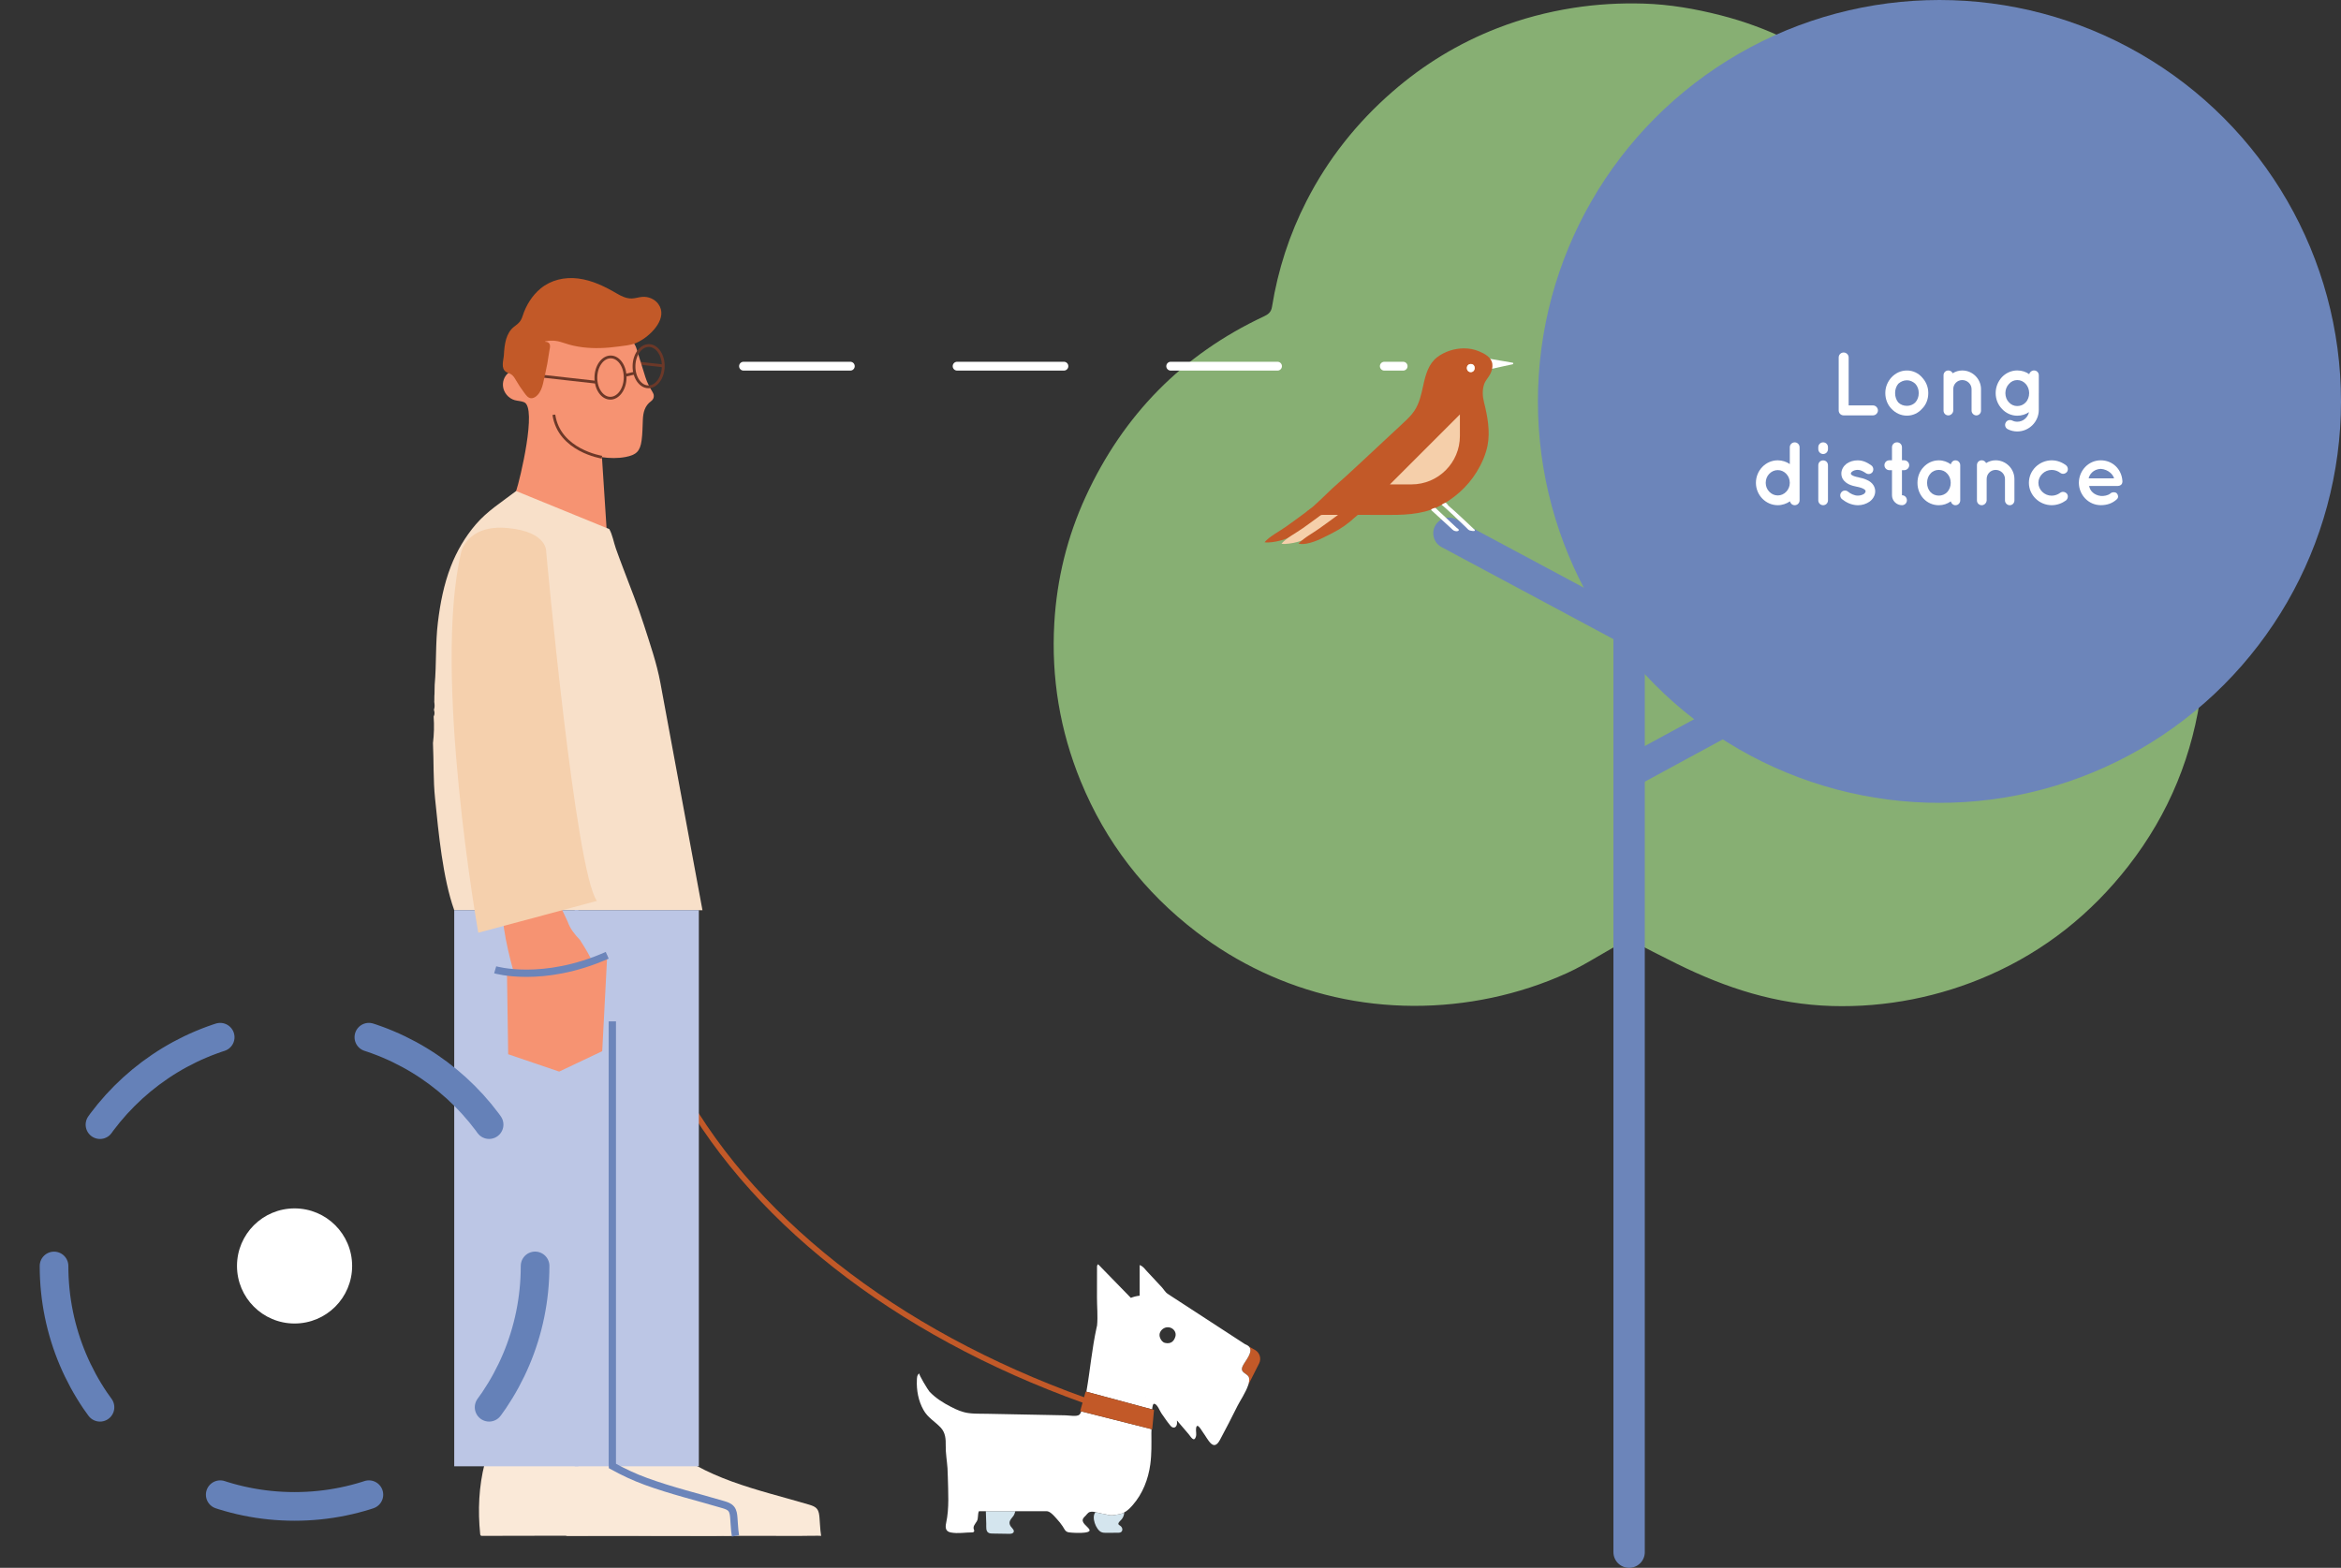 <?xml version="1.0" encoding="utf-8"?>
<!-- Generator: Adobe Illustrator 28.0.0, SVG Export Plug-In . SVG Version: 6.00 Build 0)  -->
<svg version="1.1" id="Layer_1" xmlns="http://www.w3.org/2000/svg" xmlns:xlink="http://www.w3.org/1999/xlink" x="0px" y="0px"
	 viewBox="0 0 932.79 624.9" style="enable-background:new 0 0 932.79 624.9;" xml:space="preserve">
<rect x="0" y="0" width="932.79" height="624.9" fill="#333333" stroke="none"/>
<style type="text/css">
	.st0{fill:#87AF73;}
	.st1{fill:none;stroke:#6C85BA;stroke-width:12.5;stroke-linecap:round;stroke-linejoin:round;stroke-miterlimit:10;}
	
		.st2{fill:none;stroke:#FFFFFF;stroke-width:3.522;stroke-linecap:round;stroke-linejoin:round;stroke-miterlimit:10;stroke-dasharray:42.555;}
	.st3{fill:#C25928;}
	.st4{fill:#F5CFAA;}
	.st5{fill:#FFFFFF;}
	.st6{fill:none;stroke:#C25928;stroke-width:2.228;stroke-miterlimit:10;}
	.st7{fill:#FAE9D8;}
	.st8{fill:none;stroke:#6C3828;stroke-width:1.113;stroke-miterlimit:10;}
	.st9{fill:#F69372;}
	.st10{fill:#F8E0C9;}
	.st11{fill:#BCC6E5;}
	.st12{fill:#F5D0AD;}
	.st13{fill:none;stroke:#6C85BA;stroke-width:2.91;stroke-miterlimit:10;}
	.st14{fill:none;}
	.st15{fill:#D4E5EE;}
	.st16{clip-path:url(#SVGID_00000051375469933050285010000017710393952429716635_);}
	
		.st17{clip-path:url(#SVGID_00000042726669583524820400000010866050406837733804_);fill:none;stroke:#6581B8;stroke-width:11.416;stroke-linecap:round;stroke-linejoin:round;stroke-dasharray:60.222,60.222;}
	.st18{clip-path:url(#SVGID_00000042726669583524820400000010866050406837733804_);fill:#FFFFFF;}
	.st19{fill:#6C85BA;}
</style>
<g>
	<g>
		<path class="st0" d="M649.13,374.41c-8.52,3.98-16.19,9.56-24.79,13.46c-9.57,4.35-19.63,7.63-29.91,9.81
			c-20.57,4.37-42.09,4.35-62.6-0.32c-19.99-4.55-38.71-13.37-55-25.82c-20.82-15.91-36.29-35.94-46.22-60.17
			c-8.28-20.2-11.77-41.29-10.51-63.06c1.01-17.56,5.17-34.46,12.55-50.47c14.97-32.48,38.51-56.52,70.95-71.73
			c1.68-0.79,2.89-1.63,3.24-3.82c2.37-14.76,6.94-28.85,13.75-42.17c8.55-16.72,20.01-31.17,34.17-43.51
			c12.49-10.9,26.46-19.39,41.87-25.38c9.76-3.8,19.86-6.46,30.28-8.09c9.33-1.46,18.63-1.99,28.01-1.71
			c10.35,0.31,20.51,2.07,30.52,4.62c18.63,4.74,35.6,13.03,50.86,24.67c12.66,9.66,23.51,21.09,32.45,34.33
			c9.12,13.51,15.69,28.15,19.78,43.91c1.1,4.23,2.12,8.51,2.73,12.84c0.36,2.58,1.77,3.62,3.83,4.55
			c10,4.49,19.23,10.25,27.84,17.03c19.51,15.37,34.16,34.45,43.89,57.29c10.06,23.62,13.59,48.21,10.43,73.67
			c-3.26,26.24-12.91,49.93-29.17,70.82c-14.84,19.06-33.22,33.72-55.36,43.48c-19.68,8.68-41.28,12.97-62.79,12.33
			c-22.17-0.66-42.05-7.08-61.73-16.81C661.81,381,655.45,377.73,649.13,374.41"/>
	</g>
</g>
<line class="st1" x1="649.13" y1="618.65" x2="649.13" y2="184.1"/>
<line class="st1" x1="720.26" y1="269.22" x2="650.46" y2="307.13"/>
<line class="st1" x1="577.34" y1="212.54" x2="648.23" y2="250.51"/>
<line class="st2" x1="296.26" y1="145.95" x2="559.09" y2="145.95"/>
<g>
	<path class="st3" d="M528.77,203.76c-2.41-0.36-4.85-0.02-7.26-0.2c-0.05-0.04-0.1-0.07-0.16-0.09c-0.08,0.04-0.17,0.08-0.26,0.11
		c-0.11,0.08-0.21,0.17-0.32,0.25c-2.76,2.07-5.58,4.1-8.4,6.12c-2.63,1.88-6.59,3.88-8.51,6.18c0.9,0.19,2.04,0.06,2.97-0.04
		c4.99-0.57,9.28-2.79,12.98-5.31c1.87-1.28,3.58-2.66,5.32-4.04C525.55,206.42,528.37,203.7,528.77,203.76z"/>
	<path class="st4" d="M535.52,204.34c-2.41-0.36-4.85-0.02-7.26-0.2c-0.05-0.04-0.1-0.07-0.16-0.09c-0.08,0.04-0.17,0.08-0.26,0.11
		c-0.11,0.08-0.21,0.17-0.32,0.25c-2.76,2.07-5.58,4.1-8.4,6.12c-2.63,1.88-6.59,3.88-8.51,6.18c0.9,0.19,2.04,0.06,2.97-0.04
		c4.99-0.57,9.28-2.79,12.98-5.31c1.87-1.28,3.58-2.66,5.32-4.04C532.3,206.99,535.12,204.28,535.52,204.34z"/>
	<path class="st5" d="M592.02,142.83c0.39,1.39,0.82,2.77,0.98,4.31c0.11,0.04,0.22,0.07,0.33,0.11l0,0
		c0.06-0.02,0.12-0.04,0.18-0.06c2.82-0.61,5.65-1.23,8.47-1.84c0.16-0.03,0.31-0.04,0.47-0.09c0.19-0.06,0.47-0.02,0.52-0.37
		c0.05-0.34-0.24-0.32-0.41-0.35c-1.19-0.22-2.38-0.42-3.57-0.62c-2.12-0.36-4.24-0.72-6.36-1.07
		C592.43,142.81,592.22,142.83,592.02,142.83z"/>
	<path class="st3" d="M541.87,204.32c-2.06-0.65-4.72-0.02-6.88-0.18c-0.05-0.04-0.1-0.07-0.16-0.09c-0.08,0.04-0.17,0.08-0.26,0.11
		c-0.11,0.08-0.21,0.17-0.32,0.25c-2.76,2.07-5.58,4.1-8.4,6.12c-2.87,2.06-5.97,3.58-8.45,6.15c1.16,0.28,2.39,0.16,3.56-0.08
		c3.7-0.75,6.93-2.64,10.26-4.31c3.2-1.61,6.15-3.75,8.77-6.19C540.54,205.58,541.53,204.95,541.87,204.32z"/>
	<path class="st3" d="M520.49,204.66c-0.17-0.85,1.96-2.08,2.61-2.66c2.63-2.34,5.12-4.82,7.68-7.24c1.78-1.68,3.68-3.25,5.5-4.92
		c2.48-2.29,4.96-4.58,7.44-6.88c5.12-4.75,10.22-9.52,15.32-14.29c1.62-1.51,3.25-3.04,4.49-4.88c2.09-3.11,2.84-6.82,3.63-10.42
		c0.89-4.06,2.05-8.34,5.46-10.97c2.99-2.3,6.88-3.52,10.63-3.55c2.08-0.01,4.17,0.36,6.09,1.18c2.25,0.95,4.95,2.35,5.3,5.04
		c0.17,1.32-0.18,2.67-0.77,3.87c-0.72,1.47-1.96,2.63-2.49,4.17c-0.8,2.33-0.67,4.82-0.07,7.19c1.38,5.47,2.55,11.73,1.4,17.35
		c-0.76,3.68-2.33,7.2-4.28,10.39c-3.69,6.03-9.24,10.96-15.6,14.02c-6.63,3.2-14.29,3.22-21.65,3.19
		c-8.01-0.04-16.03-0.09-24.03-0.04c-1.64,0.01-4.89,0.75-6.33-0.14C520.62,204.95,520.52,204.81,520.49,204.66z"/>
	<g>
		<path class="st4" d="M585.99,148.32c0.91,0.03,1.58-0.64,1.6-1.59c0.01-0.99-0.59-1.63-1.53-1.64c-0.89-0.01-1.54,0.63-1.57,1.51
			C584.46,147.57,585.1,148.29,585.99,148.32z M595.72,146.97l0.02-0.01c0,0,0,0-0.01,0C595.73,146.96,595.73,146.96,595.72,146.97z
			 M570.74,144.05c0.01,0,0.02,0,0.03-0.01c0,0,0-0.01,0-0.02L570.74,144.05z M560.7,167.02c0,0,0.01,0,0.01,0s0-0.01,0-0.01
			L560.7,167.02z M560.46,167.25c0,0,0.01,0,0.01,0s0-0.01,0-0.01L560.46,167.25z"/>
		<path class="st4" d="M589.86,185.4C589.86,185.4,589.86,185.4,589.86,185.4l0.01-0.01C589.87,185.39,589.86,185.4,589.86,185.4z"
			/>
		<path class="st5" d="M584.49,146.61c-0.03,0.96,0.61,1.68,1.5,1.71c0.91,0.03,1.58-0.64,1.6-1.59c0.01-0.99-0.59-1.63-1.53-1.64
			C585.17,145.09,584.52,145.72,584.49,146.61z"/>
	</g>
	<path class="st5" d="M574.42,201.26c0.23-0.21,9,8.2,9.87,9.07c0.39,0.39,0.71,0.81,1.22,1.05c0.23,0.11,2.06,0.51,2.13,0.11
		c0.07-0.41-0.27-0.55-0.48-0.74c-3.3-3.03-6.48-6.19-9.9-9.09c-0.29-0.24-0.48-0.59-0.71-0.89c-0.17-0.14-0.34-0.28-0.52-0.41
		C575.43,200.56,574.88,200.82,574.42,201.26z"/>
	<path class="st5" d="M570.23,203.02c0.06,0.14,0.12,0.27,0.18,0.4c2.62,2.4,5.23,4.79,7.84,7.19c0.32,0.29,0.6,0.64,0.97,0.84
		c0.64,0.33,1.57,0.46,1.97,0.01c0.39-0.44-0.5-0.82-0.85-1.16c-2.78-2.65-5.6-5.27-8.41-7.9
		C571.33,202.51,570.76,202.7,570.23,203.02z"/>
	<path class="st4" d="M581.71,165.19l-27.88,27.88h8.59c10.65,0,19.29-8.64,19.29-19.29V165.19z"/>
</g>
<g>
	<path class="st6" d="M268.52,428.79c28.98,56.07,87.96,102.26,163.63,129.38"/>
	<path class="st7" d="M326.91,609.99c-0.17-1.71-0.23-3.45-0.38-5.16c-0.11-1.21-0.25-2.49-1.01-3.43c-0.77-0.95-2.02-1.35-3.19-1.7
		c-10.25-3.04-20.67-5.54-30.72-9.21c-4.83-1.76-9.56-3.8-14.08-6.26c-1.13-0.62-13.03-8.17-12.63-8.65
		c-7.1,8.42-13.57,10.25-23.96,6.7c-3.43-1.17-6.87-2.28-10.49-2.68c-1.45,0.94-2.43,2.1-3.12,3.47c0,0-0.03,0.1-0.07,0.25
		c-2.34,9.09-2.76,18.76-1.8,28.1c0.02,0.22,0.06,0.46,0.23,0.61c0.15,0.13,0.37,0.13,0.57,0.13c30.84-0.11,61.67,0.01,92.51,0.02
		c0.72,0,8.41-0.15,8.42,0C327.07,611.46,326.98,610.73,326.91,609.99z"/>
	<path class="st7" d="M292.78,609.99c-0.17-1.71-0.23-3.45-0.38-5.16c-0.11-1.21-0.25-2.49-1.01-3.43c-0.77-0.95-2.02-1.35-3.19-1.7
		c-10.25-3.04-20.67-5.54-30.72-9.21c-4.83-1.76-9.56-3.8-14.08-6.26c-1.13-0.62-13.03-8.17-12.63-8.65
		c-7.1,8.42-13.57,10.25-23.96,6.7c-3.43-1.17-6.87-2.28-10.49-2.68c-1.45,0.94-2.43,2.1-3.12,3.47c0,0-0.03,0.1-0.07,0.25
		c-2.34,9.09-2.76,18.76-1.8,28.1c0.02,0.22,0.06,0.46,0.23,0.61c0.15,0.13,0.37,0.13,0.57,0.13c30.84-0.11,61.68,0.01,92.51,0.02
		c0.72,0,8.41-0.15,8.42,0C292.94,611.46,292.85,610.73,292.78,609.99z"/>
	<line class="st8" x1="264.45" y1="145.85" x2="243" y2="143.44"/>
	<path class="st9" d="M238.74,135.84c-1.62,0.01-18.36-2.53-18.08-2.97c-0.41,0.65-0.63,0.58-0.66-0.18
		c-1.1-0.13-2.2-0.25-3.29-0.38c-0.28,4.41-0.61,10.19-1.3,15.02c-0.4,2.81-1.11,5.56-1.82,8.3c-1.71,6.63-9.37-8.04-10.08-7.65
		c-2.09,1.15-3.31,3.44-3.1,5.88c0.23,2.59,2.18,4.93,4.68,5.63c1.25,0.35,2.6,0.32,3.78,0.84c5.14,2.24-1.6,30.56-3.21,35.37
		c-0.83,2.48-1.85,4.9-3.06,7.22c-0.24,2.51-0.39,5.03-0.32,7.52c9.21,3.2,22.77,4.44,34.53,2.62c0,0,4.98-0.96,4.98-0.96
		l-1.94-29.88c3.1,0.44,6.22,0.52,9.38-0.07c4.31-0.81,5.84-2.28,6.43-6.66c0.37-2.72,0.36-5.5,0.49-8.25
		c0.13-2.85,0.75-5.47,3.22-7.29c1.05-0.78,1.39-1.83,0.97-3.1l-0.16-0.08l0.02-0.17c-1.22-2.06-2.31-3.93-3.03-6.25
		c-1.13-3.64-2.26-7.28-3.4-10.91c-0.16-0.55-0.33-1.04-0.52-1.46C250.68,132.18,245,135.79,238.74,135.84z"/>
	<path class="st10" d="M205.65,195.72c-5.51,4.22-11.5,7.96-16.05,13.28c-4.27,4.99-7.61,10.69-9.98,16.81
		c-2.75,7.11-4.22,14.65-5.13,22.2c-1.02,8.29-0.54,16.65-1.29,24.97c-0.02,1.22-0.05,2.46-0.07,3.68
		c-0.02,0.23-0.05,0.45-0.05,0.68c-0.02,0.59-0.02,1.2-0.02,1.79c0,0.2-0.02,0.43-0.02,0.63c0.14,1.06,0.25,2.1-0.14,3.12
		c0.29,0.93,0.38,1.83-0.11,2.71c0.25,3.55,0.16,7.07-0.27,10.58c0.34,7.39,0.07,14.78,0.84,22.14c1.38,13.53,3.04,31.63,7.63,44.47
		h98.91c0,0-16.77-90.63-16.77-90.63c-1.45-7.84-4.07-15.3-6.48-22.85c-2.45-7.68-5.44-15.17-8.31-22.71
		c-1-2.63-1.99-5.27-2.93-7.92c-0.87-2.46-1.36-5.54-2.63-7.78 M199.89,269.41c0-0.01-0.01-0.02,0-0.03
		C200,269.37,199.99,269.39,199.89,269.41z"/>
	
		<ellipse transform="matrix(0.017 -1 1 0.017 88.641 391.124)" class="st8" cx="243.19" cy="150.49" rx="8.23" ry="5.83"/>
	
		<ellipse transform="matrix(0.017 -1 1 0.017 108.112 401.841)" class="st8" cx="258.37" cy="145.95" rx="8.23" ry="5.83"/>
	<path class="st8" d="M239.84,182.23c0,0-17.04-2.63-19.15-16.91"/>
	<line class="st8" x1="237.63" y1="152.35" x2="216.18" y2="149.94"/>
	<path class="st3" d="M216.39,152.83c-0.42,1.7-0.99,3.36-2.24,4.66c-0.56,0.59-1.27,1.08-2.07,1.21c-1.57,0.26-2.46-1.19-3.27-2.27
		c-1.16-1.55-2.23-3.17-3.2-4.84c-0.53-0.9-1.07-1.86-1.96-2.41c-0.6-0.37-1.32-0.52-1.92-0.89c-2.32-1.45-1.09-4.6-0.96-6.75
		c0.13-2.14,0.31-4.34,0.92-6.4c0.57-1.91,1.59-3.74,3.19-4.94c1.79-1.34,2.68-2.1,3.38-4.31c1.32-4.14,3.78-8.13,7.16-10.91
		c4.18-3.44,9.59-4.63,14.91-3.98c2.82,0.35,5.57,1.17,8.18,2.26c2.59,1.09,4.96,2.37,7.38,3.79c1.8,1.06,3.78,1.98,5.86,1.92
		c1.4-0.04,2.75-0.53,4.15-0.64c2.44-0.2,4.99,0.87,6.42,2.85c3.87,5.37-2.44,11.9-6.83,14.46c-0.74,0.43-1.48,0.86-2.28,1.17
		c-2.1,0.81-4.54,1-6.76,1.3c-2.42,0.33-4.85,0.56-7.29,0.62c-4.75,0.13-9.56-0.37-14.07-1.91c-2.74-0.94-4.82-1.36-7.69-0.79
		c-0.11,0.02-0.21,0.09-0.25,0.19c0.28,0.02,0.7,0.04,1.01,0.16c1.45,0.57,0.97,2.19,0.76,3.34c-0.31,1.7-0.51,3.42-0.82,5.12
		c-0.43,2.34-0.97,4.64-1.48,6.96C216.54,152.16,216.47,152.5,216.39,152.83z"/>
	<line class="st8" x1="248.99" y1="149.62" x2="252.86" y2="148.72"/>
	<rect x="180.99" y="362.77" class="st11" width="49.46" height="221.66"/>
	<rect x="229" y="362.77" class="st11" width="49.46" height="221.66"/>
	<path class="st9" d="M226.19,367.35c0.99,2.88,2.86,5.14,4.9,7.28c2.8,4.39,5.52,8.82,6.77,13.96c-2.4-0.37-4.17-2.24-6.52-2.78
		c-0.86,0.6-0.38,1.41-0.32,2.09c0.68,7.31,1.42,14.62,2.14,21.93c0.09,0.93,0.13,2-0.55,2.64c-1.68,1.56-2.86-1.18-3.14-2.37
		c-0.87-3.67-1.72-7.46-3.01-11.01c-1.08,0.21-0.67,1.57-0.5,2.43c0.61,3.09,1.05,6.2,1.34,9.34c0.11,1.11,0.42,4.29-1.14,4.52
		c-2.6,0.4-3.77-8.9-4.1-10.62c-0.26-1.38-0.46-2.97-1.38-4.08c-2.51,1.98,1.72,7.62,0.83,10.37c-1.17,3.6-3.93-1.38-4.4-2.82
		c-1.03-3.2-1.69-7.53-3.46-10.34c-0.22-0.35-0.3,2.54-0.29,2.62c0.13,1.37,1.92,7.11-1.28,6.63c-1.28-0.19-1.9-1.64-2.28-2.88
		c-3.5-11.34-7.27-22.57-9.01-34.35c-0.36-2.47-0.35-5.05-0.53-7.54c-0.07-1.06-0.58-2.92-0.27-3.92c0.34-1.07,1.47-0.7,2.5-0.7
		c5.29-0.01,10.59-0.01,15.88-0.02c0.51,0,2,0.11,3.33,0.05"/>
	<path class="st12" d="M217.65,220.09c0,0,11.57,127.32,20.2,138.99l-47.27,12.68c0,0-18.33-103.27-6.82-151.67
		c0,0,2.31-11.12,18.51-9.63C218.46,211.95,217.65,220.09,217.65,220.09z"/>
	<path class="st9" d="M201.99,386.54c0,0,14.57,5.19,39.96-5.79l-1.99,38.23l-17.16,8.13l-20.31-6.91L201.99,386.54z"/>
	<path class="st13" d="M197.31,386.54c0,0,18.92,5.6,44.64-5.79"/>
	<path class="st13" d="M293.06,612.19c-0.13-0.72-0.22-1.46-0.29-2.2c-0.17-1.71-0.23-3.45-0.38-5.16
		c-0.11-1.21-0.25-2.49-1.01-3.43c-0.77-0.95-2.02-1.35-3.19-1.7c-10.25-3.04-20.67-5.54-30.72-9.21
		c-4.83-1.76-8.94-3.72-13.45-6.18l-0.03-1.09V407.1"/>
	<g>
		<path class="st14" d="M466.35,529.17c-1.66-0.56-3.49,0.33-4.16,1.96c-0.26,0.63-0.22,1.36,0.01,2c0.32,0.9,1.01,1.87,1.98,2.1
			c2.33,0.56,3.62-0.64,4.16-2.55C468.78,531.17,467.82,529.67,466.35,529.17z"/>
		<path class="st14" d="M456.74,556.73c-0.06-0.02-0.12-0.05-0.18-0.05C456.47,556.68,456.57,556.7,456.74,556.73z"/>
		<path class="st15" d="M443.53,603.93c-1.52,0.24-2.82-0.46-4.35-0.61c-0.74-0.07-1.7-0.4-2.65-0.61c-1.81,1.92,0.2,6.99,2.24,7.93
			c0.69,0.32,1.48,0.32,2.25,0.31c1.59-0.01,3.18-0.03,4.76-0.04c1.5-0.01,1.8-1.46,0.99-2.42c-0.11-0.14-0.25-0.26-0.41-0.37
			c-0.23-0.16-0.51-0.28-0.67-0.51c-0.42-0.6,0.94-1.67,1.27-2.08c0.59-0.73,0.94-1.64,0.99-2.58c0-0.05-0.03-0.06-0.03-0.1
			c-0.16,0.08-0.31,0.18-0.47,0.25C446.23,603.61,444.82,603.73,443.53,603.93z"/>
		<path class="st15" d="M392.82,602.47c0.05,1.63,0.1,3.27,0.16,4.9c0.04,1.16-0.28,3.03,1.03,3.63c0.49,0.22,1.04,0.23,1.57,0.24
			c2.13,0.03,4.26,0.07,6.4,0.1c0.4,0.01,0.8,0.01,1.18-0.11c1.17-0.39,0.91-1.38,0.22-2.08c-0.84-0.86-1.49-1.93-0.89-3.13
			c0.35-0.71,0.94-1.27,1.39-1.92c0.2-0.3,0.45-0.89,0.64-1.58c0.02-0.06,0.03-0.12,0.04-0.18c-3.91,0-7.83,0-11.74,0
			C392.82,602.38,392.82,602.43,392.82,602.47z"/>
		<path class="st3" d="M500.07,538.06l-2.38-1.34c1.83,1.98-1.49,5.69-2.37,7.42c-0.22,0.43-0.44,0.87-0.49,1.34
			c-0.16,1.65,2.05,2.04,2.71,3.3c0.04,0.08,0.08,0.16,0.1,0.24c0.25,0.8,0.09,1.85-0.28,2.98l0.01,0.01l4.33-8.58
			C502.68,541.5,501.96,539.13,500.07,538.06z"/>
		<path class="st5" d="M430.16,563.8c-0.97,0.97-4.11,0.35-5.5,0.32c-1.82-0.04-3.63-0.07-5.45-0.11
			c-4.42-0.09-8.84-0.17-13.27-0.26c-4.26-0.08-8.52-0.17-12.78-0.25c-1.58-0.03-3.18,0-4.76-0.07c-0.82-0.03-1.65-0.1-2.47-0.21
			c-2.54-0.34-4.7-1.3-6.95-2.46c-3.13-1.6-6.19-3.52-8.62-6.09c-0.5-0.52-4.59-7.17-4.02-7.29c0,0-0.07,0.04-0.07,0.04
			c-0.9,0.65-0.88,1.62-0.93,2.59c-0.19,4.13,0.58,8.31,2.61,11.94c1.79,3.2,4.45,4.48,6.87,7.05c1.93,2.05,2.06,4.61,2.01,7.26
			c-0.05,3.02,0.5,5.97,0.71,8.97c0.08,1.15,0.1,2.31,0.13,3.47c0.06,3.07,0.22,6.17,0.19,9.25c-0.02,3.04-0.22,6.07-0.86,9.05
			c-0.39,1.85-0.29,3.4,1.87,3.81c2.89,0.55,5.63-0.04,8.54-0.03c0.59,0,0.97-0.44,0.7-1c-0.63-1.32,0.45-2.34,1.1-3.41
			c0.73-1.22,0.25-2.82,0.86-4.04c0.91,0,1.83,0,2.74,0c3.91,0,7.83,0,11.74,0c0.98,0,1.95,0,2.93,0c2.39,0,4.77,0,7.16,0
			c0.79,0,1.59,0,2.38,0c0.58,0,1.18,0.31,1.75,0.74c0.93,0.71,1.78,1.75,2.37,2.39c0.84,0.91,1.61,1.88,2.3,2.91
			c0.66,0.99,0.96,2.05,2.21,2.34c1.08,0.25,9.44,0.81,8.43-1.07c-0.72-1.34-3.62-2.78-2.37-4.59c0.25-0.37,0.6-0.66,0.91-0.98
			c0.34-0.37,0.63-0.79,1.03-1.11c0.74-0.58,1.81-0.49,2.87-0.26c0.96,0.21,1.92,0.53,2.65,0.61c1.54,0.15,2.83,0.84,4.35,0.61
			c1.29-0.2,2.7-0.32,3.91-0.82c0.17-0.07,0.31-0.17,0.47-0.25c1.34-0.69,2.44-1.81,3.44-2.96c3.98-4.54,6.2-10.31,7.01-16.25
			c0.56-4.11,0.45-8.27,0.43-12.4c0-0.54,0.04-1.08,0.05-1.62l-27.99-7.08C430.68,563.03,430.46,563.5,430.16,563.8z"/>
		<path class="st5" d="M497.64,549.03c-0.03-0.08-0.06-0.17-0.1-0.24c-0.66-1.26-2.88-1.65-2.71-3.3c0.05-0.48,0.27-0.92,0.49-1.34
			c0.88-1.73,4.2-5.44,2.37-7.42c-0.43-0.46-1.03-0.73-1.61-0.98l-30.88-20.1c-0.77-0.49-1.54-1.8-2.16-2.47
			c-2.01-2.17-4.03-4.34-6.06-6.5c-0.78-0.83-1.4-1.9-2.88-2.46v12.21c-1.28,0.14-2.43,0.44-3.5,0.87c-4.47-4.59-8.77-9-13.07-13.42
			c-0.53,0.58-0.41,1.02-0.41,1.43c0,3.93-0.01,7.86-0.02,11.79c-0.01,3.67,0.4,7.61,0.03,11.25c-0.02,0.21-0.11,0.41-0.15,0.62
			c-1.98,9.14-2.52,16.57-4.1,25.73l26.21,7.06c0.1-1.27,0.33-2.36,0.87-2.25c1.24,0.24,2.18,2.91,2.83,3.83
			c1.18,1.69,2.32,3.41,3.65,4.98c0.78,0.92,1.92,0.98,2.4-0.25c0.23-0.6,0.17-1.27,0.11-1.92c1.55,1.81,3.11,3.62,4.65,5.44
			c0.86,1.02,2.1,3.34,2.87,1.17c0.41-1.16-0.05-2.33,0.12-3.48c0.36-2.52,2.03,0.65,2.73,1.61c2.07,2.8,4.12,7.98,6.78,3.02
			c2.41-4.49,4.75-9.02,7.01-13.59c0.87-1.76,3.31-5.36,4.27-8.31C497.73,550.88,497.9,549.83,497.64,549.03z M456.56,556.68
			c0.06,0,0.12,0.03,0.18,0.05C456.57,556.7,456.47,556.68,456.56,556.68z M468.35,532.69c-0.54,1.91-1.83,3.11-4.16,2.55
			c-0.98-0.23-1.66-1.21-1.98-2.1c-0.23-0.64-0.27-1.37-0.01-2c0.67-1.63,2.5-2.53,4.16-1.96
			C467.82,529.67,468.78,531.17,468.35,532.69z"/>
		<polygon class="st3" points="432.59,554.63 430.41,562.43 430.86,562.55 458.85,569.63 459.11,569.69 459.83,561.97 
			459.08,561.77 432.88,554.71 		"/>
	</g>
</g>
<g>
	<g>
		<defs>
			<rect id="SVGID_1_" y="387.21" width="234.74" height="234.74"/>
		</defs>
		<clipPath id="SVGID_00000091710197156711116400000007826372942485499783_">
			<use xlink:href="#SVGID_1_"  style="overflow:visible;"/>
		</clipPath>
		<g style="clip-path:url(#SVGID_00000091710197156711116400000007826372942485499783_);">
			<defs>
				<rect id="SVGID_00000143579349617406675390000017391870166339509146_" y="387.21" width="234.74" height="234.74"/>
			</defs>
			<clipPath id="SVGID_00000040534207087661277740000009032641330336979352_">
				<use xlink:href="#SVGID_00000143579349617406675390000017391870166339509146_"  style="overflow:visible;"/>
			</clipPath>
			
				<circle style="clip-path:url(#SVGID_00000040534207087661277740000009032641330336979352_);fill:none;stroke:#6581B8;stroke-width:11.416;stroke-linecap:round;stroke-linejoin:round;stroke-dasharray:60.222,60.222;" cx="117.37" cy="504.58" r="95.84"/>
			<path style="clip-path:url(#SVGID_00000040534207087661277740000009032641330336979352_);fill:#FFFFFF;" d="M140.31,504.58
				c0,12.67-10.27,22.94-22.94,22.94c-12.67,0-22.94-10.27-22.94-22.94s10.27-22.94,22.94-22.94
				C130.04,481.64,140.31,491.91,140.31,504.58"/>
		</g>
	</g>
</g>
<g>
	<circle class="st19" cx="772.79" cy="160" r="160"/>
	<g>
		<g>
			<path class="st5" d="M732.64,163.59v-21.12c0-1.07,0.86-1.97,1.97-1.97c1.11,0,2,0.9,2,1.97v19.12h9.7c1.04,0,1.97,0.9,1.97,2
				c0,1.07-0.93,1.97-1.97,1.97h-11.6c-0.07,0-0.07,0-0.07,0c-0.04,0-0.04,0-0.04,0C733.49,165.56,732.64,164.67,732.64,163.59z"/>
			<path class="st5" d="M753.69,162.95c-1.54-1.58-2.47-3.79-2.47-6.3c0-2.43,0.93-4.55,2.47-6.26c1.61-1.68,3.69-2.72,6.16-2.72
				c2.36,0,4.51,1.04,5.98,2.72c1.61,1.72,2.51,3.83,2.51,6.26c0,2.51-0.89,4.73-2.51,6.3c-1.47,1.68-3.62,2.72-5.98,2.72
				C757.38,165.67,755.3,164.63,753.69,162.95z M755.12,156.65c0,1.54,0.47,2.79,1.29,3.79c0.89,0.86,2.08,1.32,3.44,1.32
				c1.25,0,2.4-0.47,3.29-1.32c0.9-1,1.4-2.25,1.4-3.79c0-1.47-0.5-2.76-1.4-3.72c-0.89-0.79-2.04-1.36-3.29-1.36
				c-1.36,0-2.54,0.57-3.44,1.36C755.59,153.89,755.12,155.18,755.12,156.65z"/>
			<path class="st5" d="M789.35,155.11v8.56c0,1.04-0.82,1.9-1.86,1.9c-1,0-1.9-0.86-1.9-1.9v-8.56c0-2-1.68-3.62-3.72-3.62
				c-2,0-3.58,1.61-3.58,3.62v8.56c0,0.11,0,0.21-0.07,0.36c-0.18,0.86-0.97,1.54-1.9,1.54c-1.07,0-1.9-0.86-1.9-1.9v-8.56v-5.55
				c0-1.04,0.82-1.9,1.9-1.9c0.75,0,1.43,0.43,1.75,1.11c1.07-0.68,2.4-1.11,3.79-1.11C786.02,147.66,789.35,151.06,789.35,155.11z"
				/>
			<path class="st5" d="M812.37,156.72v6.66c0,4.69-3.83,8.59-8.59,8.59c-1.32,0-2.65-0.32-3.76-0.9c-0.93-0.43-1.36-1.61-0.86-2.58
				c0.47-0.97,1.58-1.32,2.58-0.9c0.61,0.32,1.29,0.5,2.04,0.5c2.33,0,4.22-1.65,4.69-3.83c-1.29,0.9-2.94,1.43-4.69,1.43
				c-2.36,0-4.55-1.04-6.08-2.72c-1.54-1.58-2.51-3.79-2.51-6.3c0-2.47,0.97-4.69,2.51-6.37c1.54-1.61,3.72-2.65,6.08-2.65
				c1.86,0,3.51,0.57,4.8,1.5c0.18-0.86,0.97-1.5,1.9-1.5c1.07,0,1.9,0.86,1.9,1.9v7.12V156.72z M808.54,156.68
				c0-1.43-0.57-2.79-1.36-3.65c-0.93-1-2.04-1.54-3.4-1.54c-1.25,0-2.43,0.54-3.29,1.54c-0.86,0.86-1.43,2.22-1.43,3.65
				c0,1.5,0.57,2.86,1.43,3.69c0.86,0.97,2.04,1.47,3.29,1.47c1.36,0,2.47-0.5,3.4-1.47C807.96,159.55,808.54,158.19,808.54,156.68z
				"/>
			<path class="st5" d="M717.06,199.43c0,1.04-0.86,1.93-1.93,1.93c-0.97,0-1.72-0.68-1.9-1.54c-1.36,0.93-3.08,1.54-4.87,1.54
				c-4.83,0-8.7-4.08-8.7-8.91c0-4.9,3.87-8.98,8.7-8.98c1.75,0,3.47,0.57,4.8,1.5v-6.73c0-1.04,0.86-1.93,1.97-1.93
				c1.07,0,1.93,0.9,1.93,1.93v14.18c0,0,0,0,0,0.04V199.43z M708.36,187.37c-1.29,0-2.47,0.54-3.37,1.47
				c-0.89,0.89-1.43,2.18-1.43,3.62c0,1.36,0.54,2.65,1.43,3.54c0.9,0.93,2.08,1.47,3.37,1.47c1.32,0,2.47-0.54,3.37-1.47
				c0.89-0.9,1.43-2.18,1.43-3.54c0-1.43-0.54-2.72-1.43-3.62C710.83,187.9,709.68,187.37,708.36,187.37z"/>
			<path class="st5" d="M728.37,178.99c0,1.07-0.82,1.97-1.93,1.97c-1.07,0-1.93-0.9-1.93-1.97v-0.75c0-1.07,0.86-1.93,1.93-1.93
				c1.11,0,1.93,0.86,1.93,1.93V178.99z M728.37,185.47v13.96c0,1.07-0.82,1.93-1.93,1.93c-1.07,0-1.93-0.86-1.93-1.93v-13.96
				c0-1.15,0.86-1.97,1.93-1.97C727.55,183.5,728.37,184.32,728.37,185.47z"/>
			<path class="st5" d="M733.67,196.25c0.64-0.86,1.9-0.97,2.68-0.29c0.93,0.79,2.54,1.61,3.94,1.58c0.97,0,1.86-0.32,2.43-0.68
				c0.5-0.43,0.64-0.79,0.64-1.07c0-0.18-0.04-0.25-0.11-0.36c-0.04-0.11-0.18-0.25-0.46-0.43c-0.5-0.36-1.58-0.75-2.86-1h-0.04
				c-1.11-0.21-2.18-0.5-3.11-0.93c-0.97-0.47-1.83-1.11-2.47-2.08c-0.39-0.64-0.61-1.43-0.61-2.25c0-1.65,0.93-3.04,2.11-3.94
				c1.25-0.86,2.76-1.32,4.4-1.32c2.47,0,4.22,1.18,5.37,1.97c0.86,0.57,1.11,1.75,0.57,2.65c-0.57,0.86-1.75,1.11-2.65,0.5
				c-1.15-0.75-2.15-1.32-3.29-1.32c-0.9,0-1.68,0.29-2.15,0.64c-0.46,0.32-0.57,0.64-0.57,0.82c0,0.14,0,0.18,0.07,0.29
				c0.04,0.07,0.14,0.21,0.39,0.36c0.47,0.32,1.4,0.64,2.61,0.86l0.04,0.04h0.04c1.18,0.21,2.29,0.54,3.33,1.04
				c0.97,0.43,1.93,1.11,2.54,2.11c0.43,0.72,0.68,1.54,0.68,2.36c0,1.75-0.97,3.22-2.26,4.15c-1.29,0.89-2.9,1.43-4.65,1.43
				c-2.79-0.04-4.94-1.32-6.37-2.47C733.14,198.25,733.03,197.03,733.67,196.25z"/>
			<path class="st5" d="M760.74,185.43c0,1.07-0.93,1.97-2,1.97h-0.89v9.99c1.11,0,1.97,0.9,1.97,2c0,1.11-0.86,1.97-1.97,1.97
				c-2.18,0-3.97-1.79-3.97-3.97v-9.99h-1.04c-1.11,0-1.97-0.9-1.97-1.97c0-1.11,0.86-1.97,1.97-1.97h1.04v-5.19
				c0-1.11,0.89-1.97,2-1.97c1.11,0,1.97,0.86,1.97,1.97v5.19h0.89C759.81,183.47,760.74,184.32,760.74,185.43z"/>
			<path class="st5" d="M781.07,192.45v7.02c0,1.04-0.86,1.9-1.9,1.9c-0.93,0-1.65-0.68-1.86-1.54c-1.36,0.97-2.97,1.54-4.76,1.54
				c-2.43,0-4.55-1-6.09-2.61c-1.54-1.65-2.43-3.87-2.43-6.3c0-2.47,0.89-4.69,2.43-6.3c1.54-1.65,3.65-2.68,6.09-2.68
				c1.79,0,3.4,0.61,4.76,1.58c0.21-0.9,0.93-1.58,1.86-1.58c1.04,0,1.9,0.86,1.9,1.93V192.45z M777.28,192.45
				c0-1.5-0.54-2.79-1.4-3.69c-0.86-0.97-2.08-1.47-3.33-1.47c-1.29,0-2.51,0.5-3.33,1.47c-0.86,0.9-1.36,2.18-1.36,3.69
				c0,1.47,0.5,2.76,1.36,3.69c0.82,0.9,2.04,1.4,3.33,1.4c1.25,0,2.47-0.5,3.33-1.4C776.74,195.21,777.28,193.92,777.28,192.45z"/>
			<path class="st5" d="M802.66,190.91v8.56c0,1.04-0.82,1.9-1.86,1.9c-1,0-1.9-0.86-1.9-1.9v-8.56c0-2-1.68-3.62-3.72-3.62
				c-2,0-3.58,1.61-3.58,3.62v8.56c0,0.11,0,0.21-0.07,0.36c-0.18,0.86-0.97,1.54-1.9,1.54c-1.07,0-1.9-0.86-1.9-1.9v-8.56v-5.55
				c0-1.04,0.82-1.9,1.9-1.9c0.75,0,1.43,0.43,1.75,1.11c1.07-0.68,2.4-1.11,3.79-1.11C799.34,183.47,802.66,186.87,802.66,190.91z"
				/>
			<path class="st5" d="M808.43,192.45c0-4.98,4.15-8.95,9.09-8.98c2.15,0,4.15,0.79,5.69,1.97c0.82,0.64,0.97,1.86,0.39,2.65
				c-0.72,0.86-1.86,1-2.69,0.36c-0.93-0.68-2.08-1.15-3.4-1.15c-2.9,0-5.3,2.4-5.3,5.15s2.4,5.12,5.3,5.12
				c1.29,0,2.47-0.47,3.4-1.15c0.79-0.61,1.97-0.47,2.69,0.39c0.57,0.79,0.43,1.93-0.39,2.65c-1.54,1.11-3.54,1.9-5.69,1.9
				C812.58,201.36,808.43,197.35,808.43,192.45z"/>
			<path class="st5" d="M828.34,192.42c0.04-4.87,3.83-8.95,8.73-8.95c4.65,0,8.34,3.47,8.63,8.3c0,0.04,0,0.11,0,0.18
				c0,0.07,0,0.25-0.04,0.32c-0.11,0.86-0.86,1.43-1.86,1.43h-11.38c0.18,0.82,0.57,1.75,1.22,2.36c0.75,0.86,2.18,1.5,3.44,1.61
				c1.29,0.11,2.83-0.21,3.72-0.9c0.75-0.79,2.22-0.68,2.68-0.11c0.47,0.5,0.82,1.58,0,2.33c-1.75,1.61-3.87,2.36-6.41,2.36
				C832.17,201.33,828.37,197.28,828.34,192.42z M832.24,190.66h10.13c-0.36-1.43-2.18-3.54-5.3-3.79
				C834.03,187.01,832.53,189.19,832.24,190.66z"/>
		</g>
	</g>
</g>
</svg>
